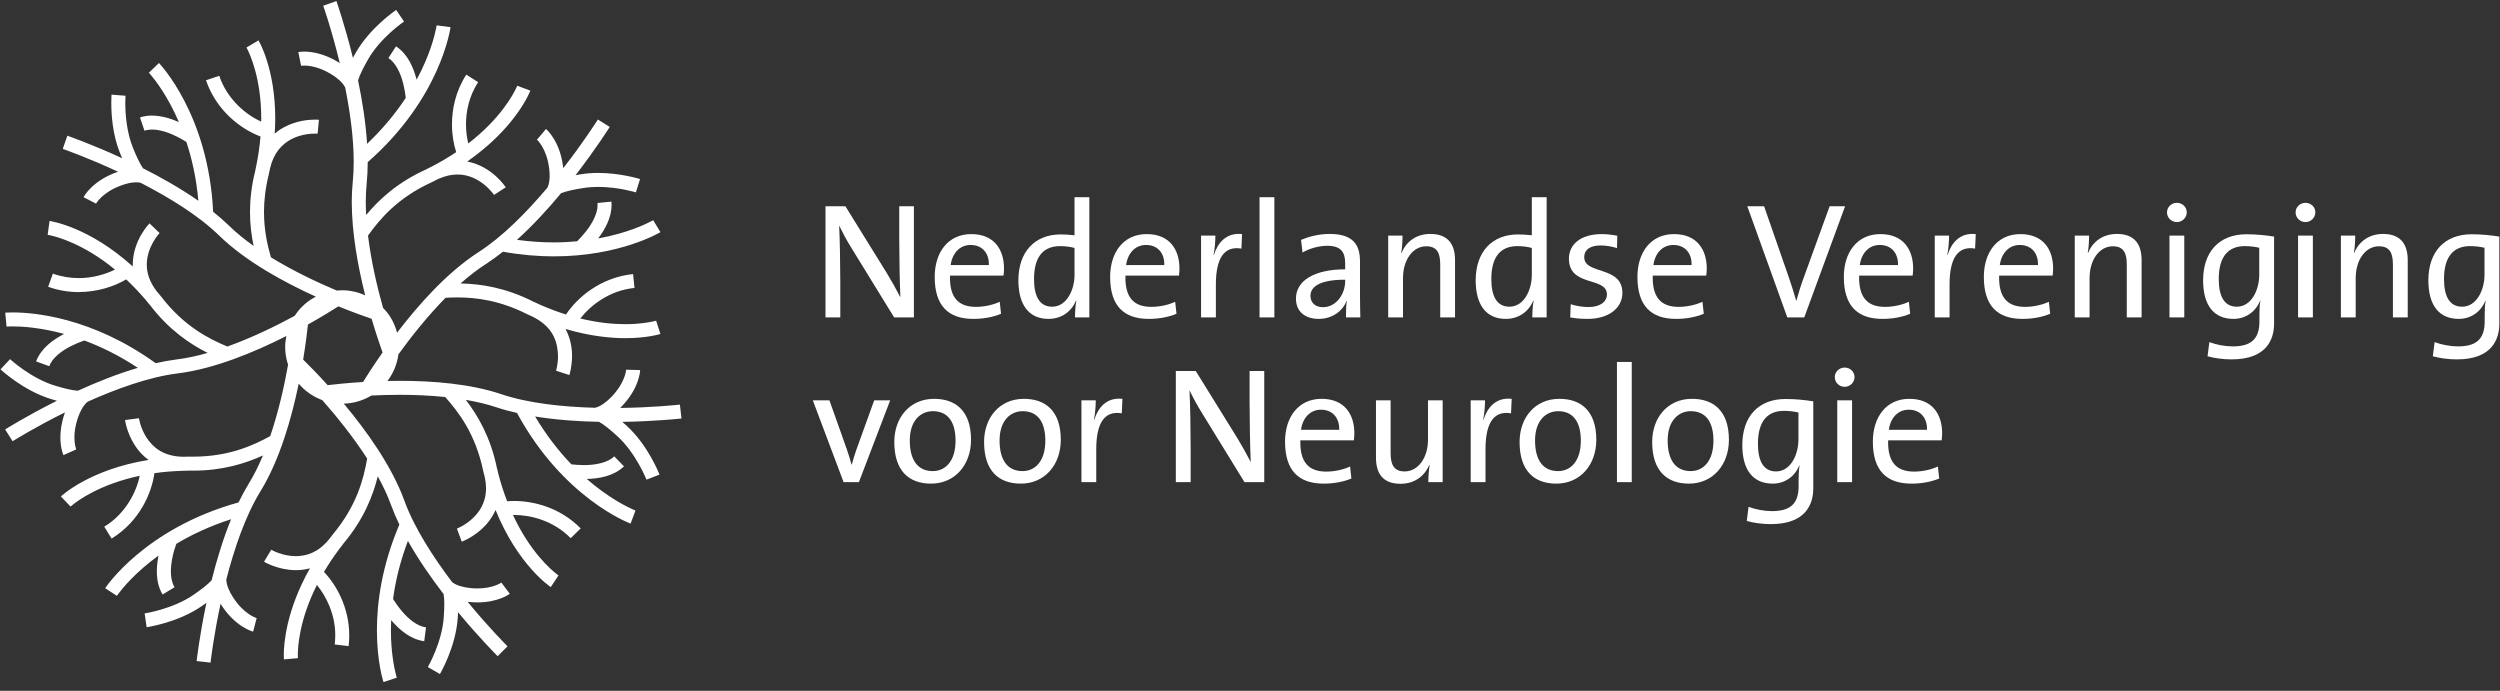 <svg xmlns="http://www.w3.org/2000/svg" xmlns:xlink="http://www.w3.org/1999/xlink" width="380px" height="105px" viewBox="0 0 380 105"><rect x="0" y="0" width="380" height="105" fill="#333333" stroke="none"/><title>beeldmerk_nvn_FC</title><g id="Page-1" stroke="none" stroke-width="1" fill="none" fill-rule="evenodd"><g id="Homepage" transform="translate(-629, -28)" fill="#FFFFFF"><g id="beeldmerk_nvn_FC" transform="translate(629, 28)"><path d="M55.182,58.064 C52.816,58.208 50.919,58.41 49.807,58.542 C48.221,56.795 46.88,55.443 46.08,54.656 C46.462,52.328 46.688,50.437 46.807,49.325 C48.868,48.173 50.492,47.17 51.437,46.567 C53.626,47.458 55.422,48.096 56.486,48.457 C57.154,50.725 57.774,52.524 58.151,53.578 C56.795,55.506 55.771,57.112 55.182,58.064 Z M95.22,64.683 C95.009,64.497 94.801,64.311 94.588,64.125 C99.748,64.044 103.562,63.612 103.585,63.61 L103.345,61.5 L103.343,61.5 C103.341,61.5 102.221,61.628 100.349,61.757 C98.763,61.868 96.649,61.976 94.262,62.008 C94.31,61.96 94.362,61.912 94.41,61.864 C97.161,59.072 97.3,56.428 97.3,56.253 L95.174,56.194 C95.174,56.194 95.174,56.194 95.17,56.226 C95.134,56.534 94.895,58.333 92.889,60.376 C92.146,61.142 91.235,61.809 90.44,61.982 C85.63,61.853 80.328,61.313 76.184,59.91 C71.458,58.323 65.784,57.891 60.806,57.886 C60.155,57.886 59.52,57.897 58.896,57.911 C59.798,56.714 60.367,55.32 60.559,53.863 C62.487,51.197 64.973,48.061 67.723,45.262 C68.282,45.233 68.866,45.208 69.501,45.208 C72.353,45.21 75.942,45.636 80.163,47.773 C80.418,47.892 80.666,48.002 80.916,48.115 C84.249,49.738 84.772,52.194 84.818,54.131 C84.818,54.784 84.739,55.355 84.664,55.754 C84.624,55.952 84.585,56.109 84.555,56.213 C84.528,56.315 84.518,56.344 84.518,56.347 L86.544,57.008 C86.563,56.937 86.947,55.773 86.947,54.131 C86.972,52.939 86.725,51.445 85.96,49.999 C89.588,51.078 92.685,51.399 95.064,51.399 C98.369,51.399 100.299,50.788 100.384,50.761 L99.729,48.741 C99.727,48.741 99.66,48.762 99.464,48.812 C98.876,48.958 97.346,49.275 95.064,49.275 C93.234,49.275 90.915,49.071 88.209,48.411 C89.724,46.452 92.616,44.14 96.445,43.768 L96.228,41.657 C91.199,42.191 87.708,45.283 86.033,47.804 C84.8,47.416 83.504,46.936 82.147,46.341 C81.864,46.195 81.567,46.057 81.254,45.928 L81.25,45.934 C81.2,45.911 81.152,45.891 81.102,45.868 C76.814,43.687 73.004,43.14 70.003,43.09 C71.257,41.976 72.547,40.968 73.849,40.138 C74.723,39.572 75.591,38.94 76.449,38.262 C79.23,38.759 81.824,38.967 84.192,38.967 C94.233,38.965 100.278,35.351 100.384,35.286 L99.285,33.467 C99.285,33.467 99.222,33.504 99.057,33.594 C98.258,34.024 95.395,35.43 90.922,36.244 C91.917,34.913 92.941,33.169 92.962,31.163 C92.962,30.998 92.954,30.825 92.935,30.646 L90.819,30.854 L90.817,30.852 C90.828,30.95 90.832,31.053 90.832,31.163 C90.851,32.421 90.02,33.961 89.102,35.126 C88.649,35.71 88.19,36.205 87.848,36.547 C87.8,36.597 87.76,36.634 87.717,36.676 C86.607,36.78 85.436,36.845 84.192,36.843 C82.448,36.843 80.57,36.726 78.577,36.455 C81.004,34.264 83.285,31.773 85.279,29.373 C86.074,29.045 87.331,28.787 88.653,28.582 C89.396,28.459 90.16,28.409 90.913,28.409 C92.434,28.409 93.887,28.62 94.947,28.828 C95.477,28.935 95.913,29.039 96.209,29.116 C96.505,29.196 96.654,29.242 96.654,29.242 L97.288,27.213 C97.229,27.199 94.337,26.289 90.913,26.285 C90.068,26.285 89.188,26.341 88.307,26.487 C88.032,26.533 87.758,26.581 87.483,26.629 C90.634,22.554 92.658,19.318 92.681,19.293 L90.878,18.166 C90.876,18.168 90.323,19.048 89.334,20.484 C88.426,21.809 87.147,23.599 85.611,25.567 C85.603,25.5 85.599,25.429 85.59,25.365 C85.117,21.471 83.132,19.718 82.993,19.606 L81.622,21.231 L81.799,21.022 L81.613,21.225 C81.678,21.289 83.101,22.579 83.477,25.617 C83.52,25.978 83.548,26.349 83.548,26.708 C83.55,27.399 83.441,28.04 83.212,28.52 C80.111,32.192 76.393,35.992 72.697,38.352 C67.984,41.392 63.618,46.3 60.355,50.571 C60.134,49.719 59.781,48.889 59.284,48.111 C58.974,47.622 58.608,47.193 58.222,46.79 C57.331,43.618 56.415,39.716 55.938,35.81 C57.732,33.31 60.407,30.072 65.661,27.681 C65.978,27.526 66.285,27.37 66.592,27.209 C67.694,26.713 68.67,26.523 69.534,26.523 C71.262,26.521 72.643,27.278 73.626,28.077 C74.112,28.474 74.492,28.876 74.742,29.173 C74.867,29.321 74.961,29.442 75.022,29.523 C75.08,29.602 75.095,29.63 75.095,29.63 L76.879,28.467 C76.812,28.399 74.826,25.277 71.015,24.553 C78.44,19.399 80.564,13.92 80.612,13.78 L78.619,13.031 C78.619,13.031 78.59,13.108 78.5,13.304 C78.024,14.329 76.092,18.018 71.178,21.807 C70.969,20.968 70.83,19.971 70.832,18.896 C70.832,16.878 71.31,14.602 72.672,12.49 L70.88,11.343 C69.258,13.853 68.699,16.549 68.701,18.896 C68.701,20.507 68.962,21.953 69.342,23.124 C68.246,23.858 67.032,24.588 65.684,25.287 C65.423,25.408 65.16,25.536 64.893,25.682 L64.895,25.686 C64.847,25.711 64.801,25.736 64.751,25.761 C60.365,27.745 57.569,30.375 55.658,32.678 C55.622,32.017 55.597,31.357 55.597,30.71 C55.597,29.726 55.641,28.768 55.737,27.843 C55.844,26.806 55.892,25.736 55.892,24.645 C67.026,14.896 68.459,4.279 68.478,4.129 L66.369,3.854 C66.366,3.854 66.352,3.977 66.295,4.261 C66.091,5.319 65.377,8.311 63.332,12.106 C62.869,10.372 62.053,8.273 60.196,7.042 L59.038,8.826 C60.127,9.5 60.893,11.126 61.275,12.649 C61.469,13.402 61.584,14.116 61.644,14.631 C61.655,14.725 61.663,14.806 61.672,14.886 C60.203,17.11 58.289,19.495 55.798,21.859 C55.591,18.606 55.061,15.274 54.427,12.223 C54.663,11.397 55.245,10.255 55.908,9.097 C56.835,7.436 58.222,5.957 59.374,4.912 C59.952,4.388 60.468,3.975 60.837,3.691 C61.206,3.409 61.413,3.272 61.413,3.272 L60.219,1.51 C60.159,1.565 56.261,4.152 54.049,8.06 C53.916,8.304 53.78,8.549 53.644,8.793 C52.417,3.795 51.145,0.194 51.138,0.165 L49.129,0.87 C49.131,0.872 49.415,1.68 49.851,3.08 C50.335,4.638 51.003,6.927 51.645,9.588 C51.589,9.548 51.531,9.511 51.472,9.475 C49.225,8.094 47.293,7.841 46.231,7.843 C45.717,7.843 45.402,7.902 45.342,7.914 L45.755,9.959 L45.761,9.995 C45.807,9.988 45.97,9.968 46.231,9.968 C46.969,9.97 48.472,10.13 50.358,11.284 C51.266,11.833 52.117,12.567 52.468,13.3 C53.202,16.956 53.765,20.949 53.763,24.599 C53.763,25.644 53.717,26.66 53.619,27.629 C53.517,28.632 53.467,29.663 53.467,30.71 C53.475,35.485 54.431,40.607 55.508,44.883 C54.398,44.39 53.198,44.119 51.983,44.119 C51.716,44.119 51.449,44.138 51.182,44.163 C48.146,42.882 44.526,41.164 41.179,39.113 C40.655,37.283 40.129,35.019 40.127,32.23 C40.127,30.508 40.33,28.593 40.868,26.458 C40.939,26.139 41.004,25.824 41.064,25.511 C41.655,23.121 42.89,21.93 44.198,21.202 C45.623,20.424 47.199,20.302 47.906,20.307 C48.163,20.307 48.276,20.321 48.276,20.317 L48.48,18.203 C48.451,18.199 48.244,18.182 47.906,18.182 C46.988,18.185 45.091,18.308 43.182,19.336 C42.696,19.593 42.214,19.919 41.757,20.313 C41.809,19.51 41.836,18.735 41.836,17.999 C41.836,10.458 39.364,6.255 39.291,6.139 L37.461,7.224 C37.461,7.224 37.479,7.255 37.538,7.361 C37.932,8.115 39.706,11.81 39.708,17.999 C39.708,18.16 39.704,18.331 39.7,18.495 C37.448,17.458 34.546,15.163 33.329,11.522 L31.311,12.202 C32.956,16.974 36.757,19.679 39.595,20.747 C39.474,22.218 39.247,23.806 38.892,25.496 C38.873,25.605 38.842,25.701 38.823,25.809 L38.829,25.811 C38.817,25.865 38.807,25.918 38.796,25.972 C38.22,28.246 37.999,30.343 37.999,32.23 C37.997,34.178 38.239,35.892 38.552,37.381 C37.183,36.411 35.91,35.38 34.809,34.299 C34.062,33.575 33.25,32.872 32.396,32.19 C31.7,17.427 24.265,9.686 24.159,9.579 L22.629,11.053 C22.629,11.053 22.715,11.14 22.902,11.361 C23.601,12.179 25.494,14.608 27.192,18.554 C26.018,18.034 24.593,17.588 23.115,17.567 C22.508,17.567 21.886,17.648 21.279,17.853 L21.957,19.866 C22.312,19.747 22.7,19.691 23.115,19.691 C24.353,19.683 25.822,20.217 26.942,20.787 C27.503,21.068 27.979,21.356 28.311,21.567 C28.319,21.571 28.325,21.575 28.334,21.582 C29.166,24.117 29.849,27.092 30.151,30.519 C27.47,28.649 24.528,26.984 21.74,25.58 C21.244,24.876 20.711,23.714 20.215,22.475 C19.222,20.065 19.042,17.191 19.046,15.658 C19.046,14.952 19.082,14.554 19.082,14.554 L16.958,14.385 C16.956,14.408 16.918,14.884 16.918,15.658 C16.922,17.344 17.081,20.419 18.245,23.278 C18.352,23.537 18.46,23.791 18.566,24.048 C13.884,21.89 10.268,20.645 10.239,20.626 L9.54,22.631 C9.561,22.637 10.541,22.98 12.15,23.616 C13.646,24.202 15.681,25.052 17.947,26.105 C17.882,26.126 17.811,26.147 17.748,26.17 C14.053,27.495 12.778,29.813 12.701,29.974 L14.385,30.84 L14.589,30.955 C14.591,30.955 14.591,30.95 14.594,30.948 C14.681,30.804 15.647,29.185 18.47,28.169 C19.205,27.9 20.008,27.708 20.693,27.71 C20.933,27.71 21.16,27.733 21.369,27.781 C25.646,29.978 30.189,32.747 33.319,35.814 C37.34,39.72 43.109,42.873 48.008,45.093 C47.785,45.21 47.564,45.333 47.347,45.471 C46.281,46.147 45.425,47.028 44.774,48.019 C41.876,49.588 38.266,51.345 34.562,52.674 C31.718,51.485 27.958,49.607 24.451,45.029 C24.234,44.762 24.017,44.503 23.8,44.246 C22.665,42.767 22.316,41.425 22.31,40.223 C22.308,38.863 22.792,37.651 23.293,36.772 C23.543,36.336 23.793,35.985 23.977,35.754 C24.069,35.637 24.144,35.547 24.194,35.493 C24.244,35.437 24.259,35.424 24.257,35.424 L22.725,33.949 C22.658,34.039 20.209,36.497 20.179,40.223 C20.179,40.317 20.19,40.415 20.192,40.513 C13.506,34.45 7.683,33.603 7.532,33.588 L7.244,35.691 C7.244,35.691 7.326,35.702 7.541,35.748 C8.645,35.981 12.682,37.037 17.479,40.975 C16.075,41.676 14.107,42.277 11.952,42.27 C10.698,42.27 9.377,42.072 8.039,41.592 L7.315,43.589 C8.897,44.159 10.466,44.394 11.941,44.394 C11.946,44.394 11.948,44.394 11.952,44.394 C14.892,44.386 17.44,43.497 19.18,42.466 C20.142,43.37 21.123,44.386 22.109,45.542 C22.283,45.767 22.466,45.995 22.667,46.22 L22.671,46.216 C22.706,46.258 22.74,46.3 22.775,46.341 C25.692,50.166 28.889,52.301 31.566,53.644 C29.953,54.106 28.353,54.454 26.819,54.64 C25.786,54.769 24.73,54.963 23.664,55.205 C13.92,48.177 5.02,47.489 1.947,47.489 C1.231,47.489 0.828,47.526 0.797,47.529 L0.999,49.644 C0.999,49.644 1.304,49.613 1.947,49.613 C3.332,49.615 6.128,49.767 9.74,50.759 C8.148,51.593 6.276,52.854 5.49,54.934 L7.489,55.662 C7.906,54.454 9.327,53.346 10.729,52.637 C11.426,52.28 12.096,52.013 12.586,51.839 C12.676,51.806 12.751,51.781 12.826,51.756 C15.33,52.687 18.089,54.018 20.956,55.913 C17.817,56.837 14.677,58.095 11.837,59.391 C10.971,59.349 9.734,59.028 8.453,58.646 C6.623,58.112 4.866,57.094 3.589,56.205 C2.948,55.76 2.427,55.351 2.07,55.057 C1.711,54.761 1.531,54.59 1.531,54.59 L0.075,56.144 C0.142,56.188 3.539,59.403 7.852,60.683 C8.119,60.76 8.386,60.839 8.653,60.914 C4.042,63.218 0.814,65.261 0.78,65.271 L1.915,67.068 C1.919,67.065 2.8,66.512 4.315,65.644 C5.709,64.845 7.641,63.789 9.878,62.679 C9.855,62.744 9.83,62.809 9.809,62.873 C9.335,64.267 9.179,65.488 9.179,66.473 C9.179,68.102 9.596,69.075 9.644,69.179 L11.541,68.332 L11.589,68.315 L11.589,68.311 C11.551,68.217 11.309,67.56 11.309,66.473 C11.309,65.709 11.426,64.726 11.825,63.556 C12.158,62.55 12.688,61.557 13.327,61.054 C17.717,59.09 22.721,57.275 27.078,56.747 C32.653,56.046 38.727,53.509 43.526,51.074 C43.416,51.625 43.347,52.184 43.347,52.747 C43.347,53.651 43.495,54.56 43.787,55.443 C43.209,58.677 42.337,62.579 41.075,66.289 C38.46,67.714 34.802,69.409 29.344,69.413 C29.156,69.413 28.964,69.411 28.772,69.407 C28.434,69.409 28.102,69.417 27.773,69.427 C24.762,69.352 23.247,67.973 22.281,66.527 C21.801,65.786 21.504,65.027 21.333,64.459 C21.248,64.178 21.193,63.944 21.16,63.787 C21.129,63.627 21.123,63.568 21.12,63.568 L19.009,63.844 C19.025,63.931 19.257,65.759 20.49,67.675 C20.981,68.457 21.673,69.248 22.577,69.912 C13.657,71.343 9.36,75.358 9.256,75.462 L10.727,77 C10.727,77 10.783,76.941 10.952,76.804 C11.825,76.088 15.174,73.605 21.248,72.317 C20.732,74.736 19.136,78.066 15.848,80.059 L16.962,81.868 C21.258,79.212 23.057,74.917 23.472,71.923 C24.833,71.727 26.31,71.602 27.898,71.558 C27.917,71.558 27.933,71.558 27.95,71.558 C28.159,71.558 28.373,71.55 28.593,71.541 L28.593,71.537 C28.649,71.535 28.701,71.531 28.757,71.531 C28.937,71.535 29.141,71.537 29.344,71.537 C33.884,71.541 37.36,70.423 39.969,69.227 C39.322,70.773 38.598,72.24 37.786,73.553 C37.244,74.44 36.737,75.385 36.261,76.365 C21.984,80.33 16.069,89.277 15.987,89.405 L17.769,90.569 C17.769,90.569 17.838,90.465 18.011,90.231 C18.656,89.367 20.599,86.982 24.094,84.447 C23.948,85.186 23.843,86.001 23.839,86.84 C23.841,88.015 24.044,89.259 24.716,90.362 L26.535,89.259 C26.143,88.622 25.968,87.769 25.97,86.84 C25.968,85.711 26.224,84.512 26.487,83.612 C26.598,83.232 26.708,82.911 26.8,82.663 C29.089,81.292 31.854,79.973 35.128,78.922 C33.895,81.943 32.922,85.177 32.167,88.199 C31.593,88.839 30.575,89.613 29.473,90.371 C27.917,91.464 26.024,92.197 24.53,92.639 C23.783,92.86 23.136,93.012 22.681,93.108 C22.226,93.202 21.982,93.236 21.982,93.236 L22.291,95.341 L22.291,95.339 C22.366,95.316 27.005,94.671 30.698,92.109 C30.925,91.948 31.153,91.785 31.378,91.625 C30.312,96.658 29.897,100.449 29.886,100.48 L32.002,100.716 C32.002,100.714 32.117,99.681 32.382,97.96 C32.626,96.374 33.002,94.208 33.527,91.773 C33.563,91.829 33.598,91.892 33.634,91.948 C35.754,95.245 38.306,95.969 38.477,96.009 L38.946,94.196 L39.017,93.956 C38.932,93.924 37.089,93.378 35.428,90.801 C34.846,89.912 34.395,88.877 34.402,88.067 C35.599,83.42 37.298,78.387 39.599,74.665 C42.525,69.887 44.321,63.577 45.404,58.318 C46.385,59.474 47.629,60.317 48.989,60.818 C51.165,63.287 53.684,66.402 55.808,69.701 C55.278,72.731 54.277,76.806 50.583,81.236 C50.368,81.507 50.16,81.778 49.957,82.047 C48.284,84.042 46.544,84.516 44.977,84.537 C43.933,84.537 42.976,84.29 42.289,84.038 C41.945,83.913 41.671,83.79 41.488,83.698 C41.302,83.606 41.233,83.56 41.233,83.562 L40.134,85.382 C40.221,85.425 42.222,86.65 44.977,86.663 C45,86.663 45.025,86.663 45.05,86.663 C45.703,86.663 46.4,86.577 47.111,86.383 C43.506,92.758 43.136,97.818 43.138,99.564 C43.138,99.969 43.157,100.199 43.159,100.228 L45.283,100.04 L45.283,100.038 C45.283,100.038 45.269,99.9 45.269,99.564 C45.271,98.221 45.517,94.191 48.169,88.912 C49.553,90.586 50.974,93.359 50.959,96.572 C50.959,97.023 50.932,97.484 50.873,97.958 L52.989,98.212 C53.056,97.653 53.087,97.106 53.087,96.572 C53.073,92.303 51.105,88.879 49.246,86.932 C49.909,85.803 50.681,84.631 51.585,83.427 C51.773,83.199 51.963,82.963 52.144,82.705 L52.138,82.7 C52.171,82.659 52.203,82.617 52.238,82.573 C55.328,78.884 56.703,75.303 57.421,72.401 C58.231,73.866 58.93,75.345 59.451,76.795 C59.808,77.77 60.232,78.755 60.705,79.737 C58.022,86.035 57.29,91.614 57.29,95.79 C57.29,100.629 58.262,103.589 58.289,103.673 L60.311,103.007 C60.311,103.007 60.267,102.872 60.184,102.554 C59.936,101.603 59.42,99.205 59.42,95.79 C59.42,95.299 59.431,94.79 59.456,94.26 C60.628,95.621 62.277,97.163 64.484,97.465 L64.753,95.358 L64.751,95.358 C63.479,95.22 62.081,94.089 61.073,92.879 C60.57,92.284 60.159,91.692 59.879,91.255 C59.827,91.174 59.785,91.107 59.746,91.038 C60.098,88.401 60.787,85.425 62.003,82.216 C63.602,85.058 65.528,87.827 67.426,90.3 C67.497,90.703 67.537,91.197 67.535,91.758 C67.535,92.376 67.497,93.056 67.456,93.759 C67.341,95.656 66.736,97.588 66.152,99.03 C65.859,99.75 65.576,100.349 65.369,100.762 C65.156,101.177 65.031,101.388 65.031,101.388 L66.871,102.456 C66.911,102.367 69.288,98.358 69.58,93.889 C69.596,93.611 69.611,93.334 69.626,93.056 C72.906,97.025 75.623,99.712 75.639,99.742 L77.144,98.239 L77.144,98.237 C77.142,98.235 76.403,97.503 75.218,96.222 C74.127,95.045 72.662,93.403 71.078,91.472 C71.151,91.481 71.22,91.491 71.289,91.498 C71.739,91.543 72.167,91.564 72.574,91.564 C72.574,91.564 72.578,91.564 72.58,91.564 C75.673,91.564 77.365,90.352 77.486,90.256 L76.416,88.833 L76.215,88.551 C76.171,88.58 74.942,89.44 72.574,89.44 C72.24,89.44 71.883,89.426 71.504,89.386 C70.45,89.286 69.359,88.992 68.726,88.484 C65.828,84.651 62.938,80.19 61.455,76.071 C59.531,70.811 55.704,65.478 52.257,61.354 C53.692,61.313 55.138,60.91 56.451,60.121 C57.801,60.054 59.27,60.011 60.806,60.011 C63.017,60.009 65.363,60.109 67.673,60.349 C69.718,62.65 72.286,65.972 73.453,71.606 C73.534,71.954 73.622,72.292 73.709,72.626 C73.824,73.198 73.878,73.726 73.878,74.214 C73.872,76.468 72.806,77.937 71.675,78.944 C71.111,79.443 70.538,79.8 70.112,80.032 C69.899,80.146 69.724,80.228 69.607,80.28 C69.49,80.332 69.448,80.347 69.448,80.347 L70.187,82.339 C70.262,82.308 71.648,81.797 73.085,80.537 C73.91,79.817 74.757,78.813 75.326,77.521 C78.713,85.874 83.589,89.156 83.717,89.234 L84.893,87.462 L84.891,87.462 C84.891,87.462 84.825,87.418 84.653,87.287 C83.756,86.596 80.58,83.9 77.972,78.279 C78.035,78.279 78.091,78.275 78.154,78.275 C80.651,78.273 84.117,79.122 86.744,81.803 L88.267,80.317 C85.119,77.125 81.098,76.151 78.154,76.148 C77.78,76.148 77.428,76.167 77.087,76.196 C76.616,74.974 76.173,73.638 75.79,72.18 C75.731,71.892 75.664,71.602 75.581,71.305 L75.573,71.308 C75.56,71.255 75.545,71.203 75.533,71.149 C74.571,66.448 72.624,63.145 70.798,60.776 C72.449,61.06 74.043,61.43 75.502,61.924 C76.484,62.254 77.524,62.523 78.584,62.767 C85.636,75.775 95.71,79.537 95.85,79.587 L96.591,77.597 C96.591,77.597 96.474,77.555 96.207,77.438 C95.22,77 92.451,75.641 89.192,72.804 C90.997,72.749 93.225,72.42 94.847,70.886 L93.363,69.365 C92.386,70.354 90.387,70.711 88.735,70.692 C88.042,70.692 87.42,70.642 86.978,70.592 C86.93,70.588 86.894,70.581 86.851,70.577 C85.002,68.653 83.095,66.258 81.336,63.307 C84.566,63.831 87.934,64.059 91.057,64.119 C91.813,64.534 92.804,65.354 93.793,66.26 C95.208,67.531 96.347,69.208 97.11,70.563 C97.497,71.239 97.787,71.833 97.979,72.255 C98.175,72.676 98.262,72.908 98.264,72.908 L100.249,72.14 C100.209,72.071 98.548,67.704 95.22,64.683 L95.22,64.683 Z" id="Fill-4"></path><path d="M135.909,48.246 L129.478,37.786 C128.702,36.559 128.101,35.407 127.55,34.283 C127.65,36.083 127.725,40.138 127.725,42.815 L127.725,48.246 L125.474,48.246 L125.474,31.353 L128.501,31.353 L134.782,41.49 C135.533,42.717 136.234,43.992 136.86,45.194 C136.76,43.115 136.685,38.961 136.685,36.159 L136.685,31.353 L138.912,31.353 L138.912,48.246 L135.909,48.246" id="Fill-5"></path><path d="M147.531,37.235 C145.904,37.235 144.752,38.46 144.502,40.288 L150.309,40.288 C150.359,38.46 149.282,37.235 147.531,37.235 Z M152.535,41.891 L144.401,41.891 C144.301,45.219 145.678,46.644 148.33,46.644 C149.607,46.644 150.96,46.343 151.959,45.87 L152.159,47.695 C150.96,48.196 149.507,48.472 147.955,48.472 C144.126,48.472 142.075,46.469 142.075,42.091 C142.075,38.362 144.101,35.583 147.629,35.583 C151.133,35.583 152.61,37.961 152.61,40.814 C152.61,41.114 152.585,41.465 152.535,41.891 L152.535,41.891 Z" id="Fill-6"></path><path d="M163.327,37.686 C162.578,37.486 161.829,37.411 161.128,37.411 C158.749,37.411 157.171,38.838 157.171,42.414 C157.171,45.093 158.048,46.619 159.924,46.619 C162.177,46.619 163.327,43.992 163.327,41.813 L163.327,37.686 Z M163.402,48.246 C163.402,47.545 163.454,46.443 163.604,45.717 L163.554,45.694 C162.853,47.37 161.326,48.472 159.375,48.472 C156.322,48.472 154.795,46.243 154.795,42.615 C154.795,38.262 157.299,35.633 161.226,35.633 C161.902,35.633 162.578,35.683 163.327,35.758 L163.327,29.978 L165.58,29.978 L165.58,48.246 L163.402,48.246 L163.402,48.246 Z" id="Fill-7"></path><path d="M174.196,37.235 C172.571,37.235 171.419,38.46 171.168,40.288 L176.973,40.288 C177.025,38.46 175.949,37.235 174.196,37.235 Z M179.202,41.891 L171.068,41.891 C170.968,45.219 172.345,46.644 174.997,46.644 C176.272,46.644 177.624,46.343 178.626,45.87 L178.826,47.695 C177.624,48.196 176.172,48.472 174.622,48.472 C170.793,48.472 168.742,46.469 168.742,42.091 C168.742,38.362 170.768,35.583 174.296,35.583 C177.8,35.583 179.277,37.961 179.277,40.814 C179.277,41.114 179.252,41.465 179.202,41.891 L179.202,41.891 Z" id="Fill-8"></path><path d="M188.694,37.786 C186.065,37.335 184.813,39.261 184.813,43.241 L184.813,48.246 L182.561,48.246 L182.561,35.808 L184.738,35.808 C184.738,36.584 184.665,37.736 184.462,38.761 L184.514,38.761 C185.04,37.035 186.315,35.307 188.792,35.583 L188.694,37.786" id="Fill-9"></path><polygon id="Fill-10" points="191.45 48.246 193.702 48.246 193.702 29.978 191.45 29.978"></polygon><path d="M204.466,42.514 C200.137,42.514 199.187,43.842 199.187,44.968 C199.187,46.02 199.936,46.694 201.088,46.694 C203.116,46.694 204.466,44.693 204.466,42.74 L204.466,42.514 Z M204.592,48.246 C204.592,47.37 204.592,46.469 204.717,45.767 L204.667,45.767 C204.068,47.295 202.49,48.472 200.437,48.472 C198.386,48.472 196.984,47.37 196.984,45.394 C196.984,42.667 199.761,40.939 204.466,40.939 L204.466,40.013 C204.466,38.285 203.79,37.36 201.737,37.36 C200.562,37.36 199.06,37.736 197.985,38.385 L197.76,36.459 C198.96,35.958 200.462,35.558 202.115,35.558 C205.693,35.558 206.718,37.235 206.718,39.712 L206.718,44.668 C206.718,45.845 206.745,47.17 206.77,48.246 L204.592,48.246 L204.592,48.246 Z" id="Fill-11"></path><path d="M218.914,48.246 L218.914,40.213 C218.914,38.46 218.436,37.436 216.786,37.436 C214.735,37.436 213.257,39.512 213.257,42.266 L213.257,48.246 L211.006,48.246 L211.006,35.808 L213.182,35.808 C213.182,36.534 213.132,37.686 212.982,38.412 L213.034,38.435 C213.758,36.709 215.286,35.558 217.412,35.558 C220.264,35.558 221.166,37.335 221.166,39.537 L221.166,48.246 L218.914,48.246" id="Fill-12"></path><path d="M232.836,37.686 C232.085,37.486 231.336,37.411 230.635,37.411 C228.256,37.411 226.68,38.838 226.68,42.414 C226.68,45.093 227.557,46.619 229.433,46.619 C231.686,46.619 232.836,43.992 232.836,41.813 L232.836,37.686 Z M232.911,48.246 C232.911,47.545 232.961,46.443 233.113,45.717 L233.061,45.694 C232.36,47.37 230.835,48.472 228.882,48.472 C225.829,48.472 224.304,46.243 224.304,42.615 C224.304,38.262 226.806,35.633 230.735,35.633 C231.409,35.633 232.085,35.683 232.836,35.758 L232.836,29.978 L235.089,29.978 L235.089,48.246 L232.911,48.246 L232.911,48.246 Z" id="Fill-13"></path><path d="M241.301,48.472 C240.375,48.472 239.451,48.397 238.674,48.246 L238.749,46.243 C239.526,46.496 240.525,46.671 241.477,46.671 C243.127,46.671 244.254,45.92 244.254,44.768 C244.254,41.989 238.474,43.691 238.474,39.311 C238.474,37.21 240.2,35.583 243.455,35.583 C244.204,35.583 245.08,35.683 245.831,35.833 L245.781,37.711 C245.005,37.461 244.104,37.31 243.279,37.31 C241.627,37.31 240.801,38.012 240.801,39.086 C240.801,41.813 246.605,40.338 246.605,44.518 C246.605,46.769 244.604,48.472 241.301,48.472" id="Fill-14"></path><path d="M254.345,37.235 C252.719,37.235 251.567,38.46 251.317,40.288 L257.122,40.288 C257.174,38.46 256.097,37.235 254.345,37.235 Z M259.35,41.891 L251.217,41.891 C251.119,45.219 252.494,46.644 255.146,46.644 C256.423,46.644 257.773,46.343 258.775,45.87 L258.975,47.695 C257.773,48.196 256.323,48.472 254.772,48.472 C250.944,48.472 248.89,46.469 248.89,42.091 C248.89,38.362 250.916,35.583 254.445,35.583 C257.948,35.583 259.426,37.961 259.426,40.814 C259.426,41.114 259.401,41.465 259.35,41.891 L259.35,41.891 Z" id="Fill-15"></path><path d="M274.247,48.246 L271.67,48.246 L265.589,31.353 L268.143,31.353 L271.92,42.214 C272.248,43.19 272.673,44.467 273.024,45.717 L273.047,45.717 C273.375,44.518 273.725,43.391 274.224,42.041 L278.103,31.353 L280.454,31.353 L274.247,48.246" id="Fill-16"></path><path d="M285.719,37.235 C284.091,37.235 282.942,38.46 282.689,40.288 L288.496,40.288 C288.546,38.46 287.47,37.235 285.719,37.235 Z M290.723,41.891 L282.591,41.891 C282.491,45.219 283.866,46.644 286.518,46.644 C287.795,46.644 289.145,46.343 290.149,45.87 L290.347,47.695 C289.145,48.196 287.695,48.472 286.145,48.472 C282.316,48.472 280.262,46.469 280.262,42.091 C280.262,38.362 282.289,35.583 285.817,35.583 C289.32,35.583 290.798,37.961 290.798,40.814 C290.798,41.114 290.773,41.465 290.723,41.891 L290.723,41.891 Z" id="Fill-17"></path><path d="M300.215,37.786 C297.585,37.335 296.334,39.261 296.334,43.241 L296.334,48.246 L294.082,48.246 L294.082,35.808 L296.258,35.808 C296.258,36.584 296.185,37.736 295.983,38.761 L296.035,38.761 C296.561,37.035 297.836,35.307 300.315,35.583 L300.215,37.786" id="Fill-18"></path><path d="M306.998,37.235 C305.373,37.235 304.221,38.46 303.97,40.288 L309.775,40.288 C309.826,38.46 308.751,37.235 306.998,37.235 Z M312.002,41.891 L303.87,41.891 C303.77,45.219 305.145,46.644 307.799,46.644 C309.074,46.644 310.424,46.343 311.428,45.87 L311.628,47.695 C310.424,48.196 308.974,48.472 307.424,48.472 C303.595,48.472 301.544,46.469 301.544,42.091 C301.544,38.362 303.568,35.583 307.098,35.583 C310.6,35.583 312.077,37.961 312.077,40.814 C312.077,41.114 312.054,41.465 312.002,41.891 L312.002,41.891 Z" id="Fill-19"></path><path d="M323.272,48.246 L323.272,40.213 C323.272,38.46 322.794,37.436 321.143,37.436 C319.092,37.436 317.615,39.512 317.615,42.266 L317.615,48.246 L315.363,48.246 L315.363,35.808 L317.54,35.808 C317.54,36.534 317.49,37.686 317.339,38.412 L317.389,38.435 C318.116,36.709 319.641,35.558 321.769,35.558 C324.622,35.558 325.523,37.335 325.523,39.537 L325.523,48.246 L323.272,48.246" id="Fill-20"></path><path d="M329.759,48.246 L332.01,48.246 L332.01,35.808 L329.759,35.808 L329.759,48.246 Z M330.886,33.757 C330.059,33.757 329.383,33.106 329.383,32.28 C329.383,31.478 330.059,30.829 330.886,30.829 C331.712,30.829 332.386,31.455 332.386,32.28 C332.386,33.081 331.712,33.757 330.886,33.757 L330.886,33.757 Z" id="Fill-21"></path><path d="M343.405,37.661 C342.679,37.486 341.93,37.411 341.204,37.411 C338.827,37.411 337.25,38.838 337.25,42.414 C337.25,45.093 338.126,46.619 340.002,46.619 C342.253,46.619 343.405,43.992 343.405,41.79 L343.405,37.661 Z M339.201,54.627 C337.826,54.627 336.549,54.427 335.547,54.151 L335.823,52 C336.874,52.401 338.201,52.651 339.376,52.651 C341.978,52.651 343.432,51.7 343.432,48.872 L343.432,47.896 C343.432,47.069 343.455,46.393 343.581,45.717 L343.533,45.717 C342.854,47.395 341.329,48.472 339.503,48.472 C336.549,48.472 334.873,46.469 334.873,42.615 C334.873,38.262 337.325,35.608 341.454,35.608 C342.932,35.608 344.357,35.758 345.659,35.958 L345.659,49.196 C345.659,51.549 344.557,54.627 339.201,54.627 L339.201,54.627 Z" id="Fill-22"></path><path d="M349.304,48.246 L351.556,48.246 L351.556,35.808 L349.304,35.808 L349.304,48.246 Z M350.431,33.757 C349.605,33.757 348.931,33.106 348.931,32.28 C348.931,31.478 349.605,30.829 350.431,30.829 C351.257,30.829 351.931,31.455 351.931,32.28 C351.931,33.081 351.257,33.757 350.431,33.757 L350.431,33.757 Z" id="Fill-23"></path><path d="M363.723,48.246 L363.723,40.213 C363.723,38.46 363.247,37.436 361.596,37.436 C359.543,37.436 358.066,39.512 358.066,42.266 L358.066,48.246 L355.814,48.246 L355.814,35.808 L357.991,35.808 C357.991,36.534 357.943,37.686 357.792,38.412 L357.843,38.435 C358.569,36.709 360.094,35.558 362.222,35.558 C365.075,35.558 365.974,37.335 365.974,39.537 L365.974,48.246 L363.723,48.246" id="Fill-24"></path><path d="M377.644,37.661 C376.92,37.486 376.169,37.411 375.445,37.411 C373.066,37.411 371.489,38.838 371.489,42.414 C371.489,45.093 372.365,46.619 374.241,46.619 C376.495,46.619 377.644,43.992 377.644,41.79 L377.644,37.661 Z M373.442,54.627 C372.065,54.627 370.788,54.427 369.788,54.151 L370.062,52 C371.113,52.401 372.44,52.651 373.617,52.651 C376.219,52.651 377.672,51.7 377.672,48.872 L377.672,47.896 C377.672,47.069 377.697,46.393 377.82,45.717 L377.772,45.717 C377.096,47.395 375.568,48.472 373.742,48.472 C370.788,48.472 369.112,46.469 369.112,42.615 C369.112,38.262 371.564,35.608 375.693,35.608 C377.171,35.608 378.596,35.758 379.898,35.958 L379.898,49.196 C379.898,51.549 378.796,54.627 373.442,54.627 L373.442,54.627 Z" id="Fill-25"></path><path d="M130.553,73.286 L128.226,73.286 L123.546,60.847 L126.073,60.847 L128.702,68.255 C128.977,69.056 129.225,69.832 129.428,70.608 L129.478,70.608 C129.676,69.882 129.902,69.081 130.179,68.33 L132.881,60.847 L135.308,60.847 L130.553,73.286" id="Fill-26"></path><path d="M141.791,62.5 C139.988,62.5 138.288,63.877 138.288,66.955 C138.288,69.957 139.512,71.608 141.791,71.608 C143.642,71.608 145.244,70.158 145.244,66.978 C145.244,64.15 144.093,62.5 141.791,62.5 Z M141.516,73.511 C138.137,73.511 135.934,71.558 135.934,67.18 C135.934,63.527 138.238,60.622 141.991,60.622 C145.169,60.622 147.596,62.375 147.596,66.853 C147.596,70.608 145.194,73.511 141.516,73.511 L141.516,73.511 Z" id="Fill-27"></path><path d="M155.437,62.5 C153.637,62.5 151.934,63.877 151.934,66.955 C151.934,69.957 153.159,71.608 155.437,71.608 C157.29,71.608 158.891,70.158 158.891,66.978 C158.891,64.15 157.741,62.5 155.437,62.5 Z M155.162,73.511 C151.784,73.511 149.58,71.558 149.58,67.18 C149.58,63.527 151.884,60.622 155.638,60.622 C158.816,60.622 161.242,62.375 161.242,66.853 C161.242,70.608 158.841,73.511 155.162,73.511 L155.162,73.511 Z" id="Fill-28"></path><path d="M170.511,62.825 C167.882,62.375 166.63,64.301 166.63,68.28 L166.63,73.286 L164.379,73.286 L164.379,60.847 L166.555,60.847 C166.555,61.624 166.482,62.775 166.279,63.8 L166.332,63.8 C166.857,62.074 168.132,60.347 170.609,60.622 L170.511,62.825" id="Fill-29"></path><path d="M189.161,73.286 L182.73,62.825 C181.954,61.599 181.353,60.447 180.802,59.322 C180.902,61.123 180.978,65.177 180.978,67.854 L180.978,73.286 L178.726,73.286 L178.726,56.392 L181.754,56.392 L188.037,66.529 C188.786,67.756 189.487,69.031 190.113,70.233 C190.013,68.155 189.937,64 189.937,61.198 L189.937,56.392 L192.166,56.392 L192.166,73.286 L189.161,73.286" id="Fill-30"></path><path d="M200.781,62.275 C199.156,62.275 198.004,63.499 197.754,65.327 L203.561,65.327 C203.611,63.499 202.534,62.275 200.781,62.275 Z M205.787,66.93 L197.654,66.93 C197.556,70.258 198.931,71.683 201.583,71.683 C202.86,71.683 204.21,71.383 205.213,70.909 L205.412,72.735 C204.21,73.236 202.76,73.511 201.209,73.511 C197.38,73.511 195.327,71.508 195.327,67.13 C195.327,63.401 197.353,60.622 200.882,60.622 C204.385,60.622 205.862,63.001 205.862,65.853 C205.862,66.154 205.837,66.504 205.787,66.93 L205.787,66.93 Z" id="Fill-31"></path><path d="M217.105,73.286 C217.105,72.559 217.18,71.408 217.305,70.682 L217.255,70.659 C216.529,72.384 215.004,73.536 212.875,73.536 C210.023,73.536 209.147,71.758 209.147,69.557 L209.147,60.847 L211.375,60.847 L211.375,68.881 C211.375,70.631 211.876,71.658 213.501,71.658 C215.555,71.658 217.055,69.582 217.055,66.83 L217.055,60.847 L219.283,60.847 L219.283,73.286 L217.105,73.286" id="Fill-32"></path><path d="M229.677,62.825 C227.048,62.375 225.798,64.301 225.798,68.28 L225.798,73.286 L223.546,73.286 L223.546,60.847 L225.723,60.847 C225.723,61.624 225.648,62.775 225.447,63.8 L225.497,63.8 C226.023,62.074 227.298,60.347 229.777,60.622 L229.677,62.825" id="Fill-33"></path><path d="M236.834,62.5 C235.033,62.5 233.328,63.877 233.328,66.955 C233.328,69.957 234.555,71.608 236.834,71.608 C238.687,71.608 240.287,70.158 240.287,66.978 C240.287,64.15 239.135,62.5 236.834,62.5 Z M236.558,73.511 C233.18,73.511 230.977,71.558 230.977,67.18 C230.977,63.527 233.28,60.622 237.034,60.622 C240.212,60.622 242.639,62.375 242.639,66.853 C242.639,70.608 240.237,73.511 236.558,73.511 L236.558,73.511 Z" id="Fill-34"></path><polygon id="Fill-35" points="245.775 73.286 248.026 73.286 248.026 55.017 245.775 55.017"></polygon><path d="M256.991,62.5 C255.19,62.5 253.485,63.877 253.485,66.955 C253.485,69.957 254.712,71.608 256.991,71.608 C258.843,71.608 260.444,70.158 260.444,66.978 C260.444,64.15 259.292,62.5 256.991,62.5 Z M256.715,73.511 C253.337,73.511 251.133,71.558 251.133,67.18 C251.133,63.527 253.437,60.622 257.191,60.622 C260.369,60.622 262.795,62.375 262.795,66.853 C262.795,70.608 260.394,73.511 256.715,73.511 L256.715,73.511 Z" id="Fill-36"></path><path d="M273.364,62.7 C272.638,62.525 271.889,62.45 271.163,62.45 C268.784,62.45 267.207,63.877 267.207,67.454 C267.207,70.133 268.083,71.658 269.961,71.658 C272.212,71.658 273.364,69.031 273.364,66.83 L273.364,62.7 Z M269.16,79.666 C267.785,79.666 266.508,79.466 265.506,79.191 L265.781,77.039 C266.833,77.44 268.16,77.69 269.335,77.69 C271.937,77.69 273.389,76.739 273.389,73.912 L273.389,72.935 C273.389,72.109 273.414,71.433 273.539,70.757 L273.489,70.757 C272.813,72.434 271.288,73.511 269.462,73.511 C266.508,73.511 264.832,71.508 264.832,67.654 C264.832,63.301 267.284,60.647 271.413,60.647 C272.888,60.647 274.316,60.797 275.618,60.998 L275.618,74.235 C275.618,76.589 274.514,79.666 269.16,79.666 L269.16,79.666 Z" id="Fill-37"></path><path d="M279.263,73.286 L281.514,73.286 L281.514,60.847 L279.263,60.847 L279.263,73.286 Z M280.39,58.796 C279.561,58.796 278.887,58.145 278.887,57.319 C278.887,56.518 279.561,55.869 280.39,55.869 C281.214,55.869 281.89,56.495 281.89,57.319 C281.89,58.12 281.214,58.796 280.39,58.796 L280.39,58.796 Z" id="Fill-38"></path><path d="M290.128,62.275 C288.502,62.275 287.351,63.499 287.1,65.327 L292.905,65.327 C292.955,63.499 291.881,62.275 290.128,62.275 Z M295.132,66.93 L287,66.93 C286.9,70.258 288.275,71.683 290.929,71.683 C292.204,71.683 293.554,71.383 294.558,70.909 L294.758,72.735 C293.554,73.236 292.104,73.511 290.554,73.511 C286.725,73.511 284.674,71.508 284.674,67.13 C284.674,63.401 286.698,60.622 290.228,60.622 C293.729,60.622 295.207,63.001 295.207,65.853 C295.207,66.154 295.184,66.504 295.132,66.93 L295.132,66.93 Z" id="Fill-39"></path></g></g></g></svg>